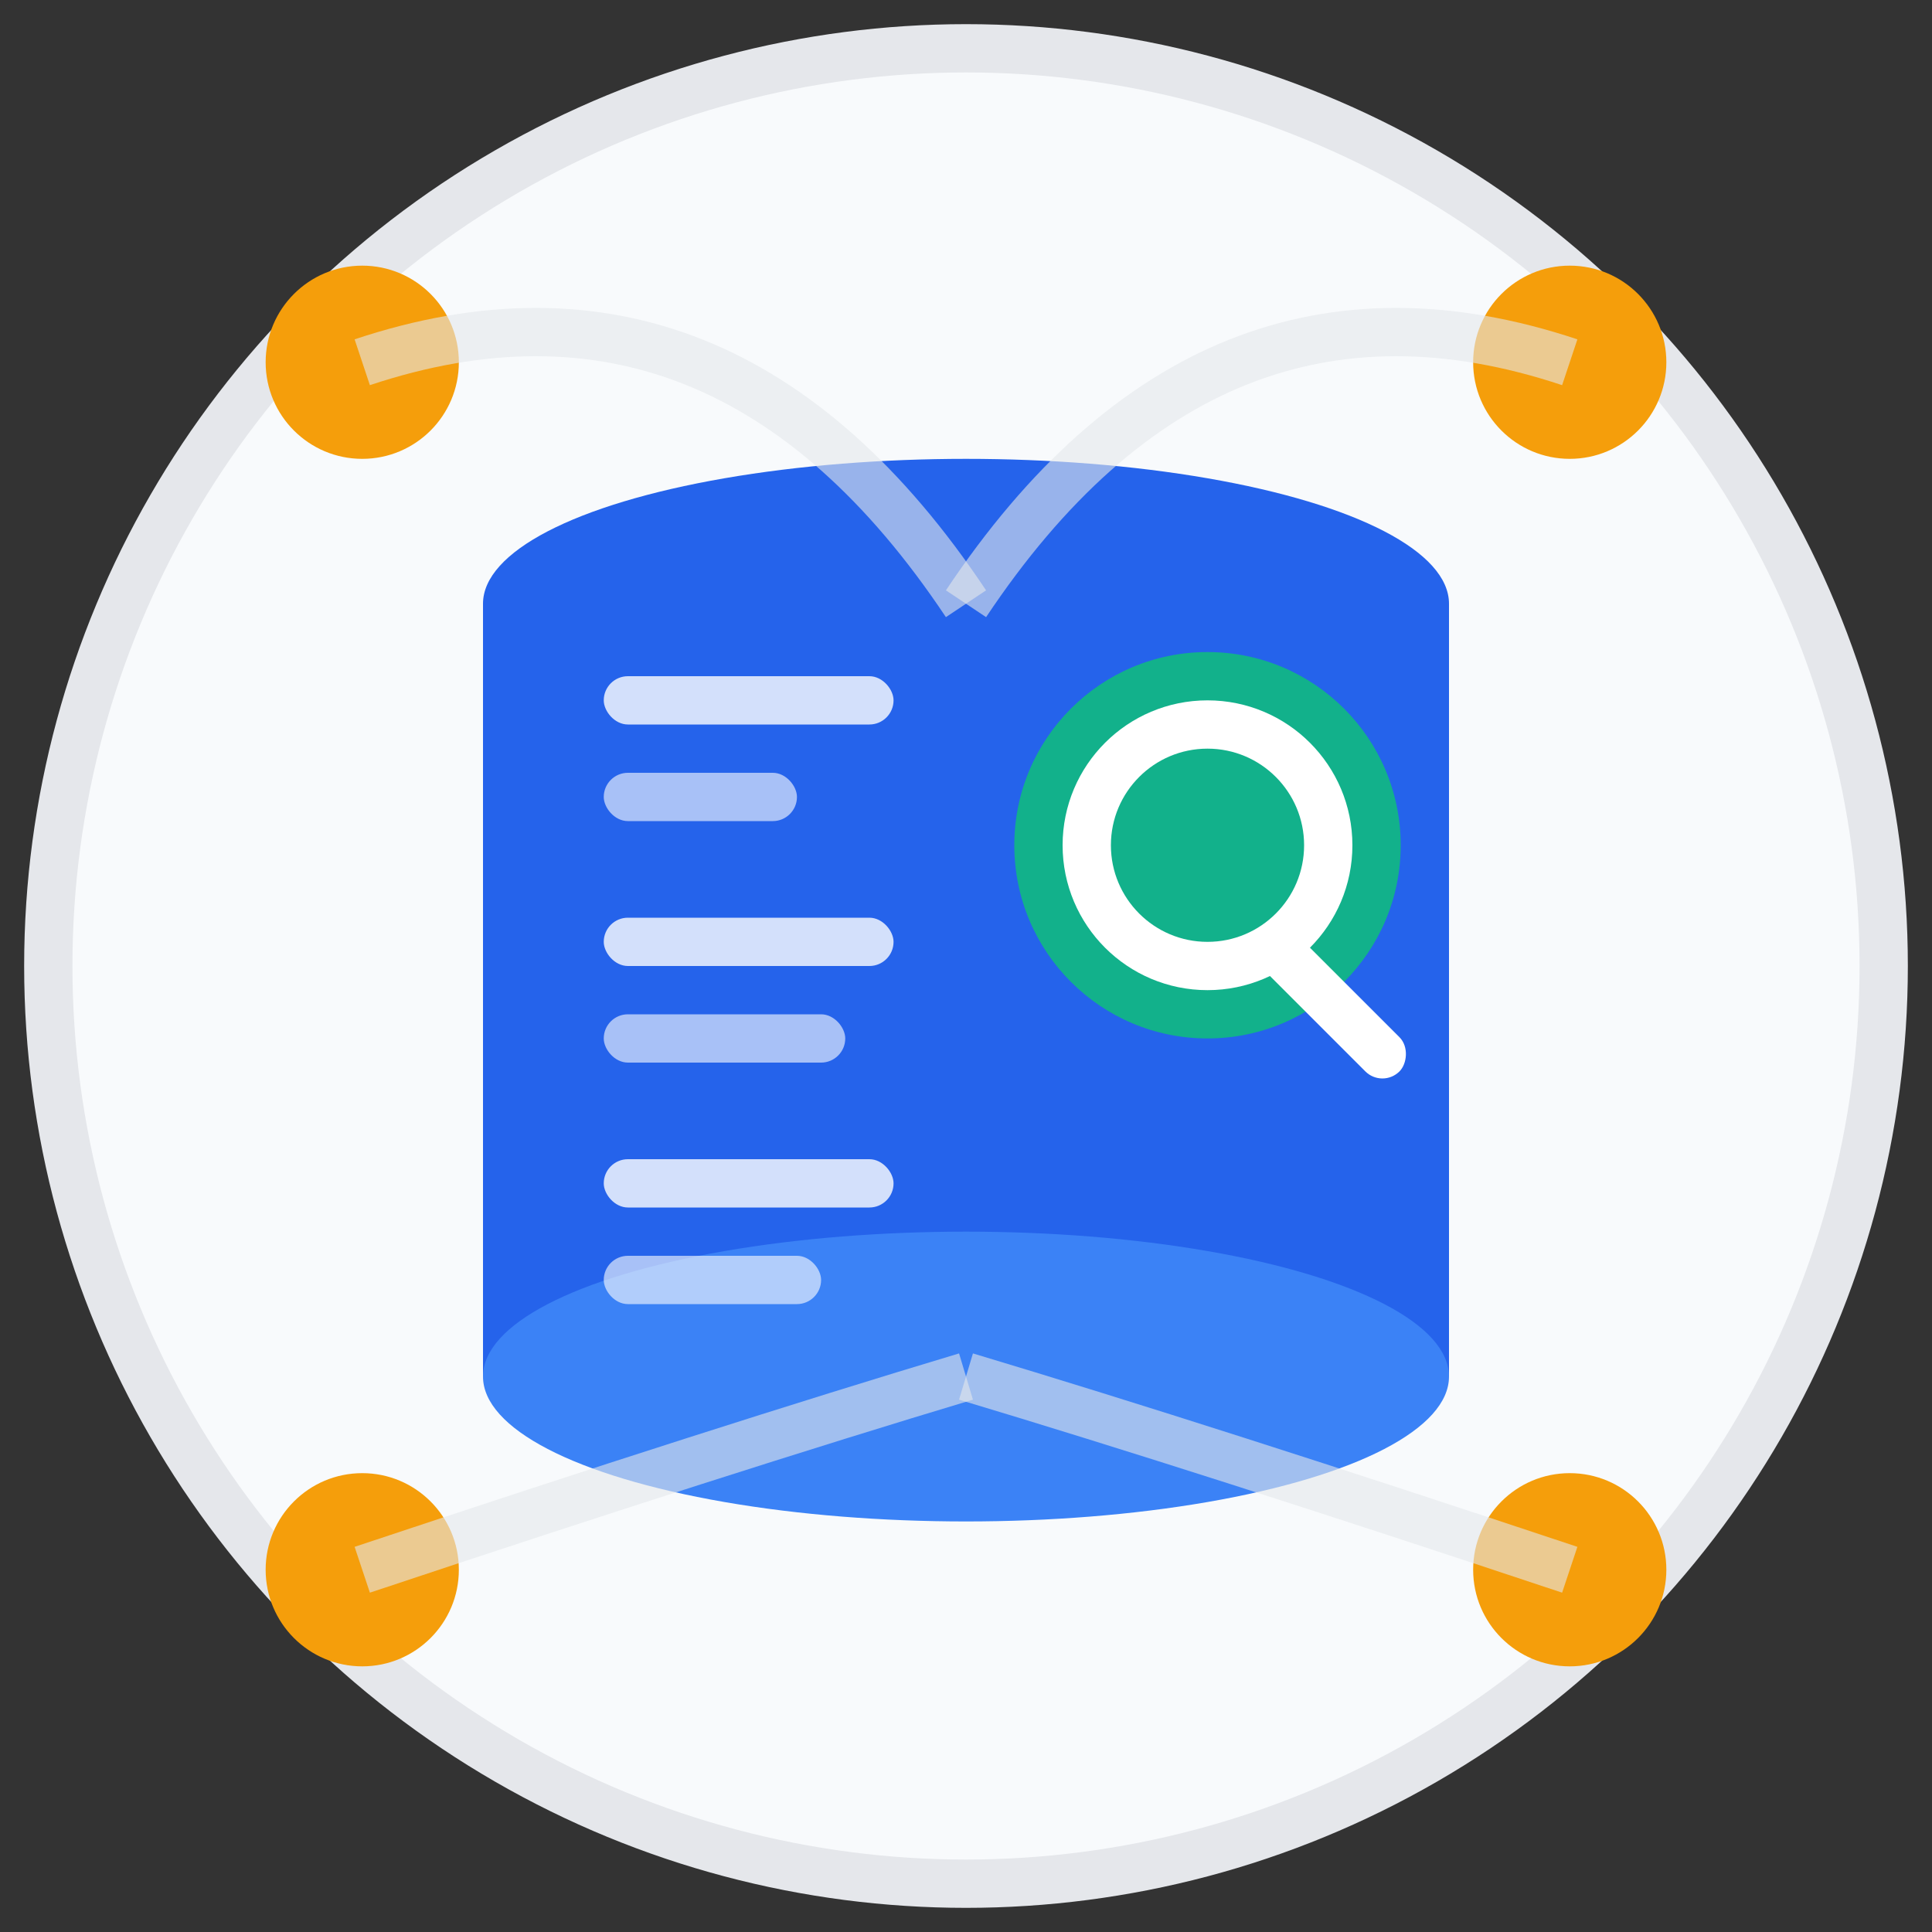 <svg width="80" height="80" viewBox="0 0 80 80" fill="none" xmlns="http://www.w3.org/2000/svg">
  <rect x="0" y="0" width="80" height="80" fill="#333333" stroke="none"/>
  <!-- Background circle -->
  <circle cx="40" cy="40" r="38" fill="#f8fafc" stroke="#e5e7eb" stroke-width="2"/>
  
  <!-- Database cylinders -->
  <ellipse cx="40" cy="25" rx="20" ry="6" fill="#2563eb"/>
  <rect x="20" y="25" width="40" height="12" fill="#2563eb"/>
  <ellipse cx="40" cy="37" rx="20" ry="6" fill="#3b82f6"/>
  
  <ellipse cx="40" cy="35" rx="20" ry="6" fill="#2563eb"/>
  <rect x="20" y="35" width="40" height="12" fill="#2563eb"/>
  <ellipse cx="40" cy="47" rx="20" ry="6" fill="#3b82f6"/>
  
  <ellipse cx="40" cy="45" rx="20" ry="6" fill="#2563eb"/>
  <rect x="20" y="45" width="40" height="12" fill="#2563eb"/>
  <ellipse cx="40" cy="57" rx="20" ry="6" fill="#3b82f6"/>
  
  <!-- Data records lines -->
  <rect x="25" y="28" width="12" height="2" rx="1" fill="white" opacity="0.8"/>
  <rect x="25" y="32" width="8" height="2" rx="1" fill="white" opacity="0.6"/>
  
  <rect x="25" y="38" width="12" height="2" rx="1" fill="white" opacity="0.8"/>
  <rect x="25" y="42" width="10" height="2" rx="1" fill="white" opacity="0.6"/>
  
  <rect x="25" y="48" width="12" height="2" rx="1" fill="white" opacity="0.8"/>
  <rect x="25" y="52" width="9" height="2" rx="1" fill="white" opacity="0.6"/>
  
  <!-- Search/magnifying glass -->
  <circle cx="50" cy="35" r="8" fill="#10b981" opacity="0.9"/>
  <circle cx="50" cy="35" r="5" fill="none" stroke="white" stroke-width="2"/>
  <rect x="53" y="38" width="8" height="2" rx="1" fill="white" transform="rotate(45 53 38)"/>
  
  <!-- Network connections -->
  <circle cx="15" cy="15" r="4" fill="#f59e0b"/>
  <circle cx="65" cy="15" r="4" fill="#f59e0b"/>
  <circle cx="15" cy="65" r="4" fill="#f59e0b"/>
  <circle cx="65" cy="65" r="4" fill="#f59e0b"/>
  
  <!-- Connection lines -->
  <path d="M15 15 Q30 10 40 25" stroke="#e5e7eb" stroke-width="2" fill="none" opacity="0.6"/>
  <path d="M65 15 Q50 10 40 25" stroke="#e5e7eb" stroke-width="2" fill="none" opacity="0.6"/>
  <path d="M15 65 Q30 60 40 57" stroke="#e5e7eb" stroke-width="2" fill="none" opacity="0.6"/>
  <path d="M65 65 Q50 60 40 57" stroke="#e5e7eb" stroke-width="2" fill="none" opacity="0.6"/>
</svg>
